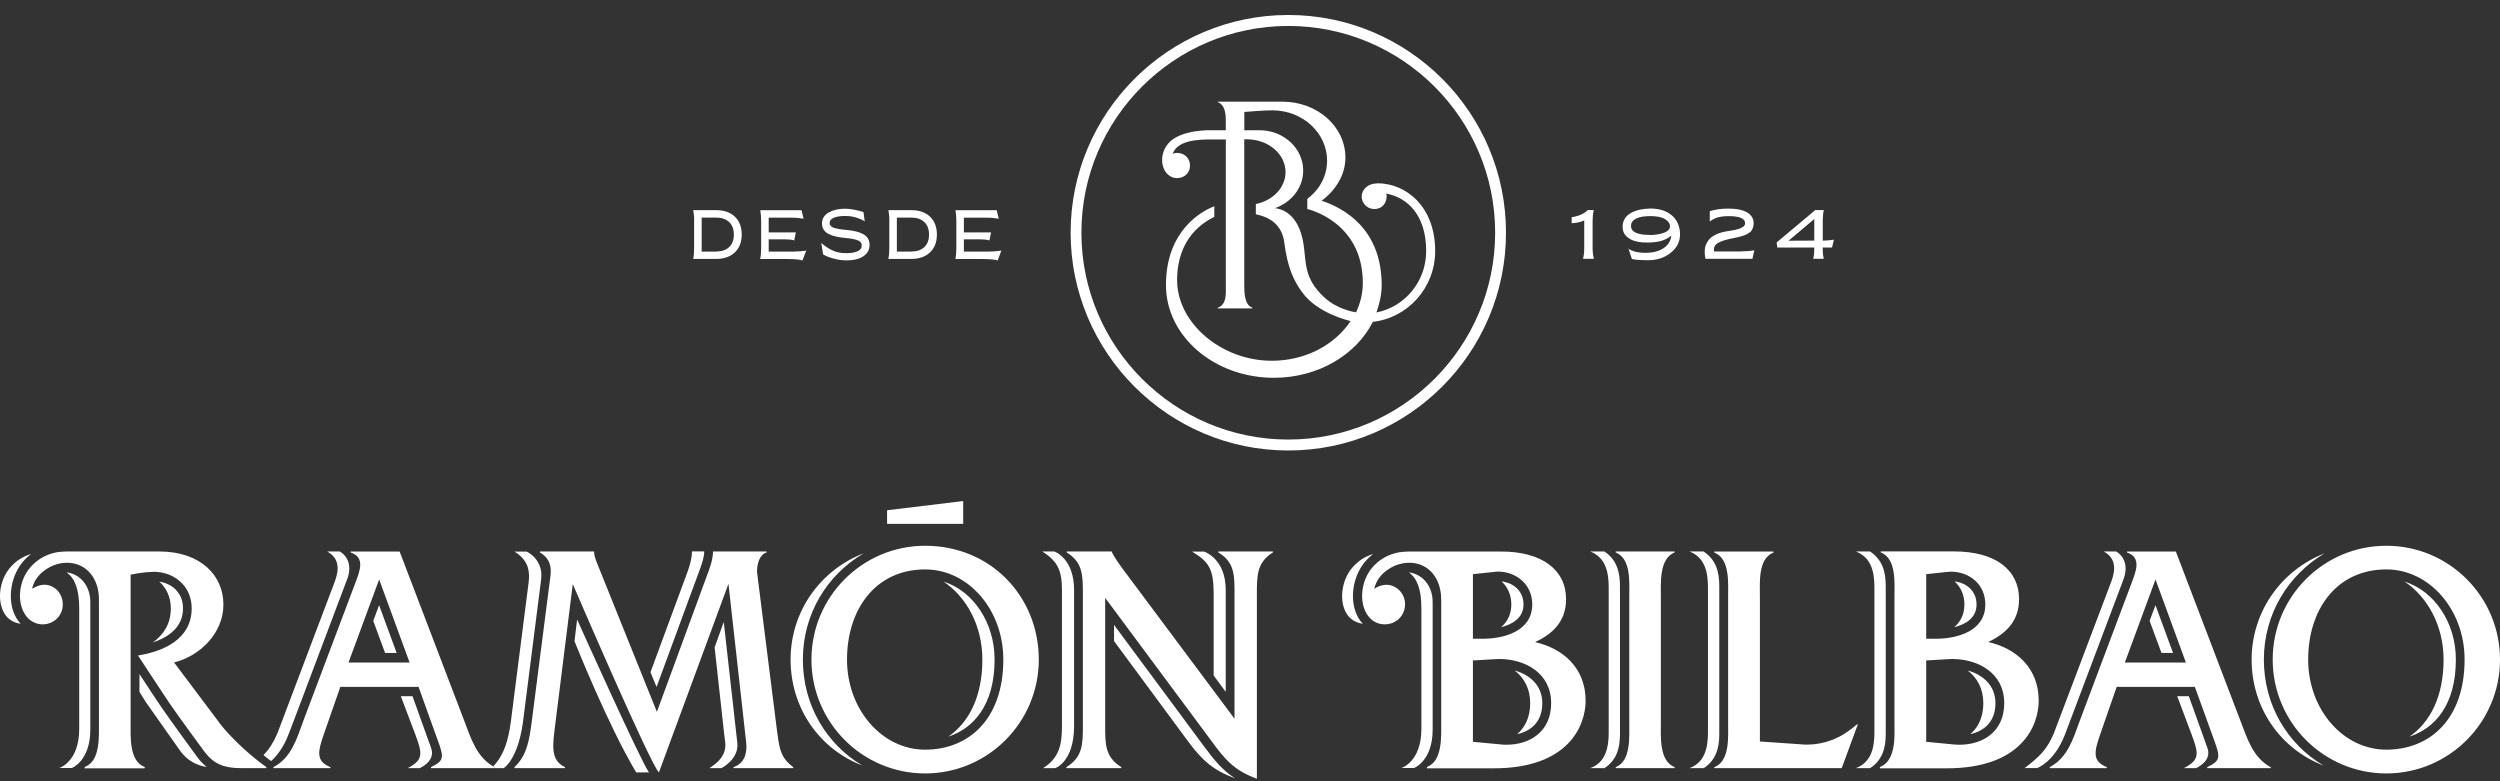 <svg width="128" height="40" viewBox="0 0 128 40" fill="none" xmlns="http://www.w3.org/2000/svg">
<rect x="0" y="0" width="128" height="40" fill="#333333" stroke="none"/>
<g clip-path="url(#clip0_367_202)">
<path fill-rule="evenodd" clip-rule="evenodd" d="M61.03 28.242H61.648C61.648 28.242 62.757 28.584 62.757 30.206V35.423L62.139 34.585V30.383C62.139 29.094 61.868 28.749 61.03 28.239V28.242ZM29.414 32.83C29.414 32.83 31.122 37.126 32.573 39.548H33.23C32.855 39.087 29.549 31.718 29.549 31.718L29.414 32.83ZM36.587 33.133L37.087 37.658L37.131 38.009C37.203 38.657 36.761 39.052 36.32 39.328H36.941C36.941 39.328 37.837 38.875 37.752 38.047L37.056 31.848L36.59 33.136L36.587 33.133ZM48.305 29.776C49.5 30.57 50.297 32.057 50.297 33.768C50.297 35.672 49.607 36.993 48.553 37.716C49.834 37.297 50.923 36.113 50.923 33.768C50.923 31.856 49.812 30.253 48.305 29.776ZM61.673 38.249L57.038 31.994V32.822L60.853 37.989C61.554 38.933 62.133 39.449 63.24 39.852C62.586 39.438 62.166 38.914 61.673 38.249ZM53.98 28.236H53.36C54.185 28.744 54.372 29.26 54.372 30.212V37.17C54.372 38.122 54.24 38.803 53.404 39.33H54.025C54.025 39.33 54.993 39.019 54.993 37.17V30.212C54.993 28.567 53.98 28.236 53.98 28.236ZM21.118 35.644H20.522L21.258 37.589C21.642 38.613 21.675 38.903 20.872 39.33H21.485C21.485 39.33 22.307 38.988 22.081 38.318L21.12 35.644H21.118ZM35.426 28.256C35.426 28.606 35.316 28.945 35.197 29.29L33.304 34.419L33.616 35.172L35.843 29.125C35.953 28.807 36.055 28.523 36.055 28.233H35.426V28.253V28.256ZM3.413 29.307C3.824 29.607 4.056 30.148 4.056 31.158V37.319C4.056 39.01 3.035 39.322 3.035 39.322H3.678C3.678 39.322 4.624 38.969 4.624 37.358V30.827C4.624 29.958 4.069 29.381 3.416 29.307H3.413ZM19.109 31.782L19.716 33.431H20.309L19.41 30.987L19.112 31.782H19.109ZM7.825 32.893C8.586 32.64 9.37 32.14 9.37 31.15C9.37 30.319 8.782 29.878 8.158 29.779C8.514 30.101 8.746 30.567 8.746 31.15C8.746 31.958 8.36 32.51 7.825 32.893ZM0.469 29.122C-0.041 29.77 -0.152 30.761 0.218 31.395C0.397 31.712 0.72 31.895 1.057 31.936C0.974 31.848 0.897 31.748 0.833 31.638C0.367 30.827 0.497 29.613 1.128 28.816C1.264 28.642 1.426 28.493 1.595 28.363C1.156 28.493 0.77 28.741 0.469 29.122ZM17.396 28.236H16.753C17.581 28.68 17.227 29.536 17.114 29.85L14.201 37.551C13.994 38.031 13.784 38.353 13.492 38.663C13.621 38.77 13.751 38.872 13.883 38.966C14.159 38.718 14.501 38.298 14.766 37.622L15.114 36.709L17.765 29.679L17.798 29.599C18.13 28.598 17.396 28.236 17.396 28.236ZM10.114 38.781C10.059 38.704 8.752 36.922 8.302 36.265C8.059 35.912 7.527 35.103 7.14 34.513V35.423L7.463 35.942L9.256 38.486C9.599 38.936 10.043 39.176 10.581 39.275C10.421 39.137 10.261 38.972 10.114 38.784V38.781ZM44.211 28.335C42.026 29.177 40.478 31.282 40.478 33.771C40.478 36.259 41.959 38.356 44.156 39.195C42.324 38.114 41.107 36.113 41.107 33.771C41.107 31.428 42.354 29.425 44.214 28.335H44.211ZM108.347 28.236H107.713C108.54 28.68 108.182 29.536 108.071 29.85L105.155 37.551C104.81 38.365 104.438 38.734 103.66 39.325H104.297C104.297 39.325 105.174 39.032 105.721 37.62L106.066 36.709L108.717 29.679L108.745 29.599C109.078 28.6 108.347 28.236 108.347 28.236ZM110.058 31.782L110.668 33.431H111.261L110.361 30.987L110.061 31.782H110.058ZM100.749 34.331C101.229 34.703 101.546 35.252 101.546 36.006C101.546 36.717 101.284 37.244 100.879 37.589C101.563 37.438 102.167 36.971 102.167 36.006C102.167 35.04 101.452 34.524 100.752 34.331H100.749ZM112.066 35.644H111.473L112.204 37.589C112.588 38.613 112.627 38.903 111.813 39.33H112.433C112.433 39.33 113.256 38.988 113.027 38.318C112.98 38.166 112.066 35.644 112.066 35.644ZM123.111 29.776C124.306 30.57 125.111 32.057 125.111 33.768C125.111 35.672 124.416 36.993 123.362 37.716C124.65 37.297 125.74 36.113 125.74 33.768C125.74 31.856 124.626 30.253 123.111 29.776ZM101.199 30.951C101.199 30.236 100.663 29.839 100.073 29.767C100.376 30.041 100.578 30.441 100.578 30.951C100.578 31.462 100.371 31.845 100.054 32.113C100.614 31.972 101.199 31.66 101.199 30.951ZM69.186 29.122C68.681 29.77 68.562 30.761 68.932 31.395C69.111 31.712 69.442 31.895 69.779 31.936C69.688 31.848 69.61 31.748 69.55 31.638C69.083 30.827 69.216 29.613 69.845 28.816C69.986 28.642 70.14 28.493 70.308 28.363C69.875 28.493 69.495 28.741 69.188 29.122H69.186ZM119.016 28.335C116.84 29.177 115.283 31.282 115.283 33.771C115.283 36.259 116.773 38.356 118.967 39.195C117.127 38.114 115.91 36.113 115.91 33.771C115.91 31.428 117.165 29.425 119.016 28.335ZM78.003 30.951C78.003 30.236 77.468 29.839 76.88 29.767C77.178 30.041 77.38 30.441 77.38 30.951C77.38 31.462 77.167 31.845 76.856 32.113C77.407 31.972 78.003 31.66 78.003 30.951ZM77.554 34.331C78.031 34.703 78.346 35.252 78.346 36.006C78.346 36.717 78.083 37.244 77.678 37.589C78.368 37.438 78.966 36.971 78.966 36.006C78.966 35.04 78.257 34.524 77.554 34.331ZM72.132 29.307C72.552 29.607 72.775 30.148 72.775 31.158V37.319C72.775 39.01 71.754 39.322 71.754 39.322H72.397C72.397 39.322 73.352 38.969 73.352 37.358V30.827C73.352 29.958 72.792 29.381 72.135 29.307H72.132ZM82.15 28.236H81.422C82.225 28.553 82.365 29.315 82.365 30.09V37.507C82.365 38.26 82.219 39.035 81.422 39.328H82.15C82.771 38.916 82.942 38.315 82.942 37.592V30.013C82.942 29.271 82.776 28.661 82.15 28.239V28.236ZM87.23 28.236H86.504C87.307 28.553 87.448 29.315 87.448 30.09V37.507C87.448 38.26 87.296 39.035 86.504 39.328H87.235C87.853 38.916 88.027 38.315 88.027 37.592V30.013C88.027 29.271 87.861 28.661 87.227 28.239L87.23 28.236ZM95.752 28.236H95.021C95.835 28.553 95.97 29.315 95.97 30.09V37.507C95.97 38.26 95.816 39.035 95.021 39.328H95.752C96.373 38.916 96.55 38.315 96.55 37.592V30.013C96.55 29.271 96.381 28.661 95.752 28.239V28.236ZM26.961 28.242H26.34C27.119 28.711 27.121 29.343 27.066 29.817L26.156 36.946C26.034 37.821 25.846 38.618 25.251 39.239C25.251 39.239 25.253 39.236 25.256 39.234C25.264 39.239 25.267 39.245 25.275 39.25L25.284 39.256C25.284 39.256 25.297 39.272 25.308 39.278C25.314 39.278 25.317 39.281 25.322 39.283V39.328H25.789C25.789 39.328 26.514 38.908 26.776 36.966L27.712 29.624C27.805 28.606 26.967 28.242 26.967 28.242H26.961Z" fill="white"/>
<path fill-rule="evenodd" clip-rule="evenodd" d="M62.379 28.236H65.174V28.285C64.352 28.793 64.352 29.466 64.352 30.415V39.871C63.221 39.462 62.73 38.908 62.034 37.948L56.585 30.611V37.136C56.585 38.086 56.571 38.756 57.41 39.277V39.33H54.601V39.277C55.443 38.756 55.443 38.086 55.443 37.136V30.415C55.443 29.466 55.443 28.793 54.615 28.285V28.236H56.925V28.255C56.993 28.448 57.399 29.014 57.399 29.014L63.207 36.797V30.415C63.207 29.466 63.221 28.793 62.379 28.285V28.236ZM128 33.77C128 36.987 125.393 39.6 122.181 39.6C118.97 39.6 116.362 36.987 116.362 33.77C116.362 30.553 118.964 27.943 122.181 27.943C125.398 27.943 128 30.556 128 33.77ZM126.187 33.77C126.187 31.215 124.386 29.154 122.181 29.154C119.626 29.154 118.178 31.215 118.178 33.77C118.178 36.325 119.968 38.383 122.181 38.383C124.394 38.383 126.187 36.841 126.187 33.77ZM53.186 33.77C53.186 36.987 50.581 39.6 47.367 39.6C44.153 39.6 41.546 36.987 41.546 33.77C41.546 30.553 44.156 27.943 47.367 27.943C50.742 27.943 53.186 30.556 53.186 33.77ZM51.37 33.77C51.37 31.215 49.58 29.154 47.367 29.154C44.818 29.154 43.367 31.215 43.367 33.77C43.367 36.325 45.157 38.383 47.367 38.383C49.577 38.383 51.37 36.841 51.37 33.77ZM39.802 37.564L38.759 29.284C38.759 28.895 38.869 28.404 39.25 28.285V28.236H36.502V28.255C36.502 28.605 36.392 28.939 36.262 29.29L33.633 36.447L30.642 29.014C30.556 28.777 30.418 28.523 30.418 28.255V28.236H27.643V28.285C28.371 28.708 28.197 29.378 28.137 29.85L27.229 36.916C27.105 37.826 27.006 38.657 26.341 39.277V39.327H28.926V39.277C28.181 38.924 28.291 38.185 28.421 37.153L29.326 29.905C29.326 29.905 33.307 39.167 33.737 39.548L37.297 29.894L38.204 38.008C38.268 38.579 38.105 39.093 37.556 39.277V39.327H40.613V39.277C39.987 38.806 39.904 38.356 39.807 37.564H39.802ZM104.383 35.856C104.383 37.156 103.511 39.338 99.673 39.338H96.246L96.254 39.269C96.759 39.079 96.939 38.508 96.986 37.92C97.008 37.581 96.997 37.239 96.997 36.952V30.595C96.997 29.836 97.107 28.603 96.293 28.283V28.233H100.059C102.159 28.233 103.376 29.174 103.376 30.677C103.376 31.809 102.694 32.449 101.795 32.871C103.218 33.188 104.38 34.201 104.38 35.853L104.383 35.856ZM98.622 32.703H99.138C100.17 32.703 101.648 32.333 101.648 30.951C101.648 29.869 100.777 29.268 99.888 29.268L99.681 29.284L98.622 29.397V32.703ZM102.617 36.002C102.617 34.457 101.279 33.74 99.949 33.74L99.725 33.751L98.622 33.815V37.981L99.999 38.113C100.109 38.124 100.222 38.13 100.332 38.13C101.516 38.13 102.617 37.47 102.617 36V36.002ZM81.185 35.856C81.185 37.15 80.316 39.338 76.475 39.338H73.054L73.062 39.269C73.865 38.968 73.79 37.697 73.79 36.935V30.791C73.788 30.672 73.788 30.553 73.777 30.44C73.672 29.411 72.985 28.779 72.094 28.815C71.942 28.818 71.787 28.843 71.636 28.887C71.23 29 70.532 29.386 70.361 30.148C70.361 30.148 70.375 30.137 70.405 30.12C70.444 30.093 70.516 30.051 70.609 30.018L70.67 29.996H70.678L70.689 29.988L70.742 29.974C70.742 29.974 70.761 29.971 70.769 29.971C70.833 29.952 70.904 29.941 70.982 29.941C71.506 29.941 71.939 30.391 71.939 30.945C71.939 31.053 71.923 31.155 71.892 31.254C71.832 31.445 71.721 31.605 71.578 31.726L71.567 31.737L71.558 31.745L71.547 31.754C71.547 31.754 71.522 31.765 71.514 31.773C71.442 31.82 71.371 31.861 71.296 31.894C71.274 31.897 71.258 31.905 71.238 31.914C70.797 32.057 70.256 31.925 69.955 31.395C69.594 30.755 69.696 29.77 70.209 29.121C70.587 28.652 71.073 28.379 71.636 28.277C71.694 28.269 71.942 28.238 72.165 28.238H76.861C78.955 28.238 80.183 29.179 80.183 30.68C80.183 31.814 79.499 32.452 78.597 32.877C80.02 33.194 81.182 34.206 81.182 35.859L81.185 35.856ZM75.413 32.703H75.94C76.969 32.703 78.451 32.333 78.451 30.948C78.451 29.869 77.576 29.265 76.69 29.265C76.618 29.265 76.549 29.276 76.489 29.284L75.413 29.397V32.703ZM79.419 36.002C79.419 34.457 78.081 33.74 76.751 33.74L76.527 33.751L75.413 33.815V37.981L76.801 38.11C76.911 38.127 77.019 38.13 77.134 38.13C78.321 38.13 79.419 37.47 79.419 36V36.002ZM11.204 36.968L8.912 33.917C10.22 33.597 11.439 32.432 11.439 30.951C11.439 29.469 10.28 28.236 8.153 28.236H3.449C3.223 28.236 2.974 28.266 2.919 28.274C2.359 28.377 1.868 28.652 1.493 29.119C0.979 29.767 0.872 30.752 1.242 31.392C1.813 32.391 3.214 31.994 3.214 30.942C3.214 30.385 2.795 29.938 2.271 29.938C1.951 29.938 1.642 30.148 1.642 30.148C1.81 29.386 2.505 29.003 2.919 28.887C3.074 28.84 3.228 28.818 3.377 28.815C4.263 28.785 4.952 29.414 5.055 30.44C5.066 30.553 5.066 30.672 5.066 30.791V36.935C5.066 37.697 5.148 38.968 4.34 39.269L4.329 39.338H7.403L7.414 39.275C6.602 38.971 6.688 37.716 6.688 36.935V29.422C7.055 29.35 7.403 29.293 7.764 29.284L7.874 29.276C8.892 29.276 9.814 29.98 9.814 31.149C9.814 32.739 8.341 33.359 7.066 33.561C7.066 33.561 8.269 35.407 8.663 35.983C9.11 36.645 10.468 38.486 10.468 38.486C10.937 39.109 11.464 39.327 12.308 39.327H13.635V39.275C12.796 38.676 11.809 37.771 11.199 36.971L11.204 36.968ZM116.266 39.277V39.33H113.01V39.277C113.791 38.908 113.659 38.72 113.236 37.542L112.376 35.166H108.375L107.55 37.542C107.219 38.486 107.106 38.971 107.87 39.277V39.33H104.946V39.277C105.867 38.789 106.137 37.848 106.491 36.885L109.136 29.853C109.36 29.251 109.661 28.539 108.902 28.288V28.238H111.404L114.704 36.888C115.071 37.851 115.358 38.792 116.26 39.28L116.266 39.277ZM111.918 33.922L110.362 29.668L108.792 33.922H111.92H111.918ZM94.781 37.327C94.748 37.357 94.718 37.377 94.674 37.404L94.475 37.542L94.351 37.619L94.16 37.727C94.111 37.743 94.061 37.768 94.02 37.79L93.827 37.879C93.802 37.887 93.774 37.887 93.752 37.901C93.358 38.05 92.949 38.124 92.508 38.124C92.425 38.124 92.35 38.124 92.268 38.113L90.107 37.964V30.614C90.107 29.853 89.992 28.608 90.805 28.288V28.238H87.77V28.288C88.582 28.608 88.48 29.841 88.48 30.614V36.971C88.48 37.73 88.579 38.971 87.77 39.28V39.33H94.296L95.121 37.087H95.074C94.977 37.178 94.872 37.255 94.778 37.33L94.781 37.327ZM82.724 28.285C83.527 28.605 83.419 29.839 83.419 30.611V36.968C83.419 37.727 83.513 38.968 82.724 39.277V39.327H85.74V39.277C84.942 38.957 85.036 37.727 85.036 36.968V30.611C85.036 29.85 84.942 28.605 85.74 28.285V28.236H82.724V28.285ZM49.315 25.653L45.419 26.125V26.823H49.315V25.653ZM25.306 39.277C25.306 39.277 25.314 39.28 25.32 39.283V39.327H25.311L22.067 39.33V39.277C22.842 38.908 22.71 38.72 22.282 37.542L21.43 35.166H17.426L16.598 37.542C16.267 38.486 16.16 38.971 16.918 39.277V39.33H13.999V39.277C14.924 38.789 15.186 37.848 15.539 36.885L18.19 29.853C18.417 29.251 18.717 28.539 17.953 28.288V28.238H20.461L23.764 36.888C24.122 37.829 24.398 38.742 25.256 39.242C25.256 39.242 25.259 39.239 25.262 39.236C25.27 39.242 25.273 39.247 25.281 39.253L25.289 39.258C25.289 39.258 25.303 39.275 25.314 39.28L25.306 39.277ZM20.971 33.922L19.413 29.668L17.843 33.922H20.974H20.971Z" fill="white"/>
<path fill-rule="evenodd" clip-rule="evenodd" d="M65.96 0.767C59.816 0.767 54.816 5.769 54.816 11.913C54.816 18.058 59.813 23.065 65.96 23.065C72.107 23.065 77.107 18.069 77.107 11.913C77.107 5.758 72.11 0.767 65.96 0.767ZM65.96 22.505C60.119 22.505 55.368 17.751 55.368 11.913C55.368 6.075 60.119 1.329 65.96 1.329C71.801 1.329 76.552 6.075 76.552 11.913C76.552 17.751 71.801 22.505 65.96 22.505Z" fill="white"/>
<path fill-rule="evenodd" clip-rule="evenodd" d="M70.521 9.392C69.975 9.392 69.718 9.758 69.718 10.056C69.718 10.41 70.005 10.702 70.358 10.702C70.976 10.702 71.05 10.054 70.971 9.91C72.033 10.106 73.02 10.978 73.02 12.857C73.02 14.416 71.922 15.718 70.474 15.997C70.628 15.552 70.742 15.092 70.742 14.603C70.742 11.684 68.769 10.641 67.668 10.277C68.385 9.745 68.885 8.958 68.885 8.07C68.885 6.47 67.436 5.206 65.665 5.206H62.354V5.231C62.713 5.369 62.76 5.794 62.76 6.18V6.668H62.056C62.056 6.668 60.45 6.602 59.816 7.344C59.222 8.04 59.52 9.118 60.271 9.118C60.657 9.118 60.928 8.834 60.928 8.484C60.928 7.932 60.37 7.725 60.039 7.877C60.288 7.182 61.311 7.14 62.012 7.14H62.762V14.598C62.76 15.014 62.826 15.588 62.349 15.754V15.79H64.12V15.754C63.725 15.616 63.703 15.006 63.706 14.598V7.132H63.836C64.934 7.132 65.819 7.882 65.819 8.812C65.819 9.607 65.171 10.269 64.299 10.445V10.97C65.008 11.119 65.637 11.497 65.756 12.421C65.924 13.712 66.233 14.369 66.68 14.979C67.486 16.079 69.152 16.438 69.152 16.438C68.349 17.647 66.851 18.471 65.116 18.471C62.539 18.471 60.268 16.543 60.268 14.344C60.268 12.145 61.664 11.353 62.172 11.105V10.561C61.579 10.785 59.697 11.759 59.697 14.598C59.697 17.213 62.169 19.343 65.223 19.343C67.494 19.343 69.439 18.163 70.289 16.48C72.077 16.275 73.481 14.741 73.481 12.851C73.481 10.572 71.989 9.383 70.518 9.383L70.521 9.392ZM69.434 15.991C69.434 15.991 68.512 15.878 67.811 15.232C66.744 14.253 66.882 13.425 66.744 12.52C66.501 10.895 65.568 10.685 65.276 10.658C66.117 10.366 66.724 9.615 66.724 8.735C66.724 7.593 65.725 6.668 64.484 6.668H63.709V5.733C64.048 5.705 64.688 5.65 65.152 5.65C66.694 5.65 67.947 6.806 67.947 8.227C67.947 9.019 67.552 9.72 66.934 10.183V10.702C66.934 10.702 69.776 11.328 69.776 14.485C69.776 15.02 69.649 15.525 69.431 15.991H69.434Z" fill="white"/>
<path d="M81.05 13.249C81.094 13.095 81.113 12.907 81.113 12.681V11.285C80.942 11.368 80.73 11.417 80.47 11.431V11.122C80.845 11.062 81.121 10.937 81.292 10.752H81.596C81.563 10.907 81.543 11.095 81.541 11.321V12.681C81.541 12.78 81.546 12.877 81.557 12.971C81.568 13.065 81.579 13.133 81.593 13.18L81.61 13.249H81.05Z" fill="white"/>
<path d="M83.425 12.214C83.196 12.076 83.077 11.875 83.077 11.613C83.072 11.298 83.24 11.047 83.508 10.901C83.775 10.757 84.109 10.683 84.476 10.677C84.94 10.672 85.312 10.788 85.591 11.022C85.869 11.257 86.013 11.58 86.018 11.991C86.018 12.369 85.864 12.686 85.549 12.937C85.235 13.188 84.86 13.318 84.418 13.323C83.999 13.323 83.709 13.301 83.552 13.26L83.378 12.73C83.378 12.73 83.395 12.741 83.406 12.752C83.417 12.763 83.447 12.783 83.497 12.805C83.546 12.827 83.602 12.849 83.662 12.868C83.781 12.907 83.996 12.945 84.228 12.945C84.62 12.945 84.934 12.865 85.171 12.708C85.409 12.551 85.541 12.336 85.574 12.065C85.431 12.181 85.265 12.269 85.078 12.327C84.887 12.385 84.644 12.418 84.344 12.418C83.955 12.424 83.648 12.355 83.419 12.217L83.425 12.214ZM84.509 12.032C84.705 12.032 84.923 12.002 85.135 11.938C85.24 11.908 85.331 11.861 85.4 11.8C85.469 11.74 85.502 11.671 85.502 11.596C85.502 11.439 85.414 11.312 85.24 11.213C85.067 11.113 84.818 11.064 84.501 11.064C83.831 11.064 83.508 11.251 83.508 11.569C83.508 11.886 83.841 12.029 84.507 12.029L84.509 12.032Z" fill="white"/>
<path d="M89.172 12.868C89.269 12.868 89.374 12.865 89.481 12.857C89.589 12.849 89.671 12.841 89.732 12.829L89.82 12.816L89.724 13.252H87.318C87.263 12.948 87.263 12.711 87.348 12.518C87.39 12.421 87.442 12.336 87.503 12.261C87.627 12.118 87.828 12.005 88.038 11.933C88.143 11.897 88.262 11.869 88.394 11.845C88.416 11.839 88.466 11.834 88.537 11.822C88.609 11.811 88.667 11.8 88.714 11.792C88.761 11.784 88.819 11.77 88.891 11.756C88.96 11.74 89.02 11.723 89.067 11.704C89.216 11.649 89.36 11.56 89.349 11.428C89.349 11.185 89.062 11.064 88.488 11.066C88.226 11.066 87.988 11.108 87.853 11.163C87.718 11.221 87.611 11.284 87.569 11.32L87.541 11.348V10.81C87.815 10.724 88.132 10.68 88.491 10.68C88.924 10.68 89.247 10.749 89.465 10.884C89.68 11.02 89.787 11.199 89.787 11.428C89.787 11.574 89.743 11.701 89.691 11.789C89.663 11.834 89.622 11.875 89.567 11.914C89.511 11.952 89.456 11.982 89.407 12.007C89.357 12.032 89.285 12.057 89.197 12.085C89.109 12.112 89.029 12.131 88.962 12.148C88.893 12.165 88.8 12.184 88.686 12.206C88.342 12.275 88.093 12.355 87.942 12.451C87.79 12.548 87.729 12.686 87.759 12.874H89.166L89.172 12.868Z" fill="white"/>
<path d="M93.799 12.675H93.319C93.319 12.774 93.325 12.871 93.333 12.968C93.341 13.064 93.352 13.133 93.363 13.177L93.374 13.249H92.839C92.875 13.092 92.894 12.899 92.894 12.675H90.999L90.963 12.413L92.941 10.755H93.38C93.344 10.909 93.325 11.097 93.325 11.323V12.322C93.413 12.322 93.507 12.314 93.6 12.306C93.694 12.297 93.769 12.289 93.819 12.283L93.896 12.27L93.799 12.678V12.675ZM92.891 12.319V11.213L91.573 12.325L92.891 12.319Z" fill="white"/>
<path d="M36.668 10.76C37.073 10.76 37.391 10.871 37.625 11.094C37.86 11.318 37.976 11.624 37.976 12.01C37.976 12.399 37.857 12.7 37.623 12.923C37.388 13.144 37.071 13.257 36.665 13.257H35.49C35.523 13.103 35.539 12.915 35.539 12.689V11.329C35.542 11.229 35.539 11.133 35.531 11.039C35.523 10.945 35.515 10.876 35.504 10.829L35.495 10.76H36.671H36.668ZM36.665 12.879C36.947 12.879 37.167 12.805 37.33 12.653C37.493 12.501 37.573 12.289 37.573 12.013C37.573 11.737 37.496 11.522 37.333 11.37C37.17 11.216 36.949 11.141 36.668 11.141H35.926V12.882H36.665V12.879Z" fill="white"/>
<path d="M40.671 12.879C40.759 12.879 40.855 12.876 40.958 12.868C41.057 12.86 41.137 12.851 41.195 12.843L41.278 12.829L41.087 13.337C40.966 13.284 40.657 13.26 40.157 13.26H38.921C38.955 13.105 38.971 12.918 38.971 12.691V11.331C38.971 11.232 38.968 11.135 38.96 11.041C38.952 10.948 38.944 10.879 38.935 10.832L38.927 10.763H41.038L41.142 11.199C40.935 11.163 40.734 11.143 40.533 11.146H39.357V11.899H40.748L40.665 12.308C40.538 12.272 40.375 12.253 40.174 12.253H39.357V12.882H40.673L40.671 12.879Z" fill="white"/>
<path d="M44.188 11.982C44.406 12.098 44.522 12.286 44.522 12.537C44.522 12.788 44.417 12.973 44.211 13.116C44.001 13.26 43.711 13.332 43.336 13.332C43.14 13.332 42.93 13.304 42.707 13.246C42.48 13.188 42.293 13.116 42.144 13.025L42.047 12.438C42.224 12.595 42.414 12.722 42.616 12.818C42.814 12.915 43.052 12.962 43.319 12.962C43.83 12.962 44.122 12.829 44.122 12.573C44.122 12.451 44.059 12.363 43.926 12.308C43.797 12.253 43.581 12.211 43.278 12.184C43.104 12.167 42.952 12.145 42.825 12.117C42.696 12.09 42.572 12.049 42.453 11.993C42.216 11.883 42.086 11.698 42.086 11.439C42.086 11.201 42.196 11.017 42.423 10.884C42.649 10.752 42.928 10.685 43.264 10.685C43.399 10.685 43.565 10.702 43.758 10.741C43.951 10.779 44.1 10.818 44.211 10.862L44.274 11.339C44.186 11.273 44.05 11.21 43.868 11.149C43.686 11.088 43.488 11.058 43.27 11.058C43.005 11.058 42.779 11.088 42.607 11.196C42.522 11.251 42.478 11.32 42.478 11.411C42.478 11.533 42.547 11.615 42.688 11.662C42.825 11.709 43.038 11.748 43.328 11.773C43.697 11.806 43.962 11.864 44.183 11.982H44.188Z" fill="white"/>
<path d="M46.661 10.76C47.067 10.76 47.384 10.871 47.618 11.094C47.853 11.318 47.969 11.624 47.969 12.01C47.969 12.399 47.85 12.7 47.616 12.923C47.381 13.144 47.064 13.257 46.658 13.257H45.483C45.516 13.103 45.533 12.915 45.533 12.689V11.329C45.535 11.229 45.533 11.133 45.524 11.039C45.516 10.945 45.508 10.876 45.497 10.829L45.488 10.76H46.664H46.661ZM46.658 12.879C46.94 12.879 47.16 12.805 47.323 12.653C47.486 12.501 47.566 12.289 47.566 12.013C47.566 11.737 47.489 11.522 47.326 11.37C47.163 11.216 46.942 11.141 46.661 11.141H45.919V12.882H46.658V12.879Z" fill="white"/>
<path d="M50.664 12.879C50.753 12.879 50.849 12.876 50.951 12.868C51.05 12.86 51.13 12.851 51.188 12.843L51.271 12.829L51.081 13.337C50.959 13.284 50.651 13.26 50.151 13.26H48.915C48.948 13.105 48.965 12.918 48.965 12.691V11.331C48.965 11.232 48.962 11.135 48.954 11.041C48.945 10.948 48.937 10.879 48.929 10.832L48.921 10.763H51.031L51.136 11.199C50.929 11.163 50.728 11.143 50.526 11.146H49.351V11.899H50.742L50.659 12.308C50.532 12.272 50.369 12.253 50.168 12.253H49.351V12.882H50.667L50.664 12.879Z" fill="white"/>
</g>
<defs>
<clipPath id="clip0_367_202">
<rect width="128" height="39.104" fill="white" transform="translate(0 0.767)"/>
</clipPath>
</defs>
</svg>
